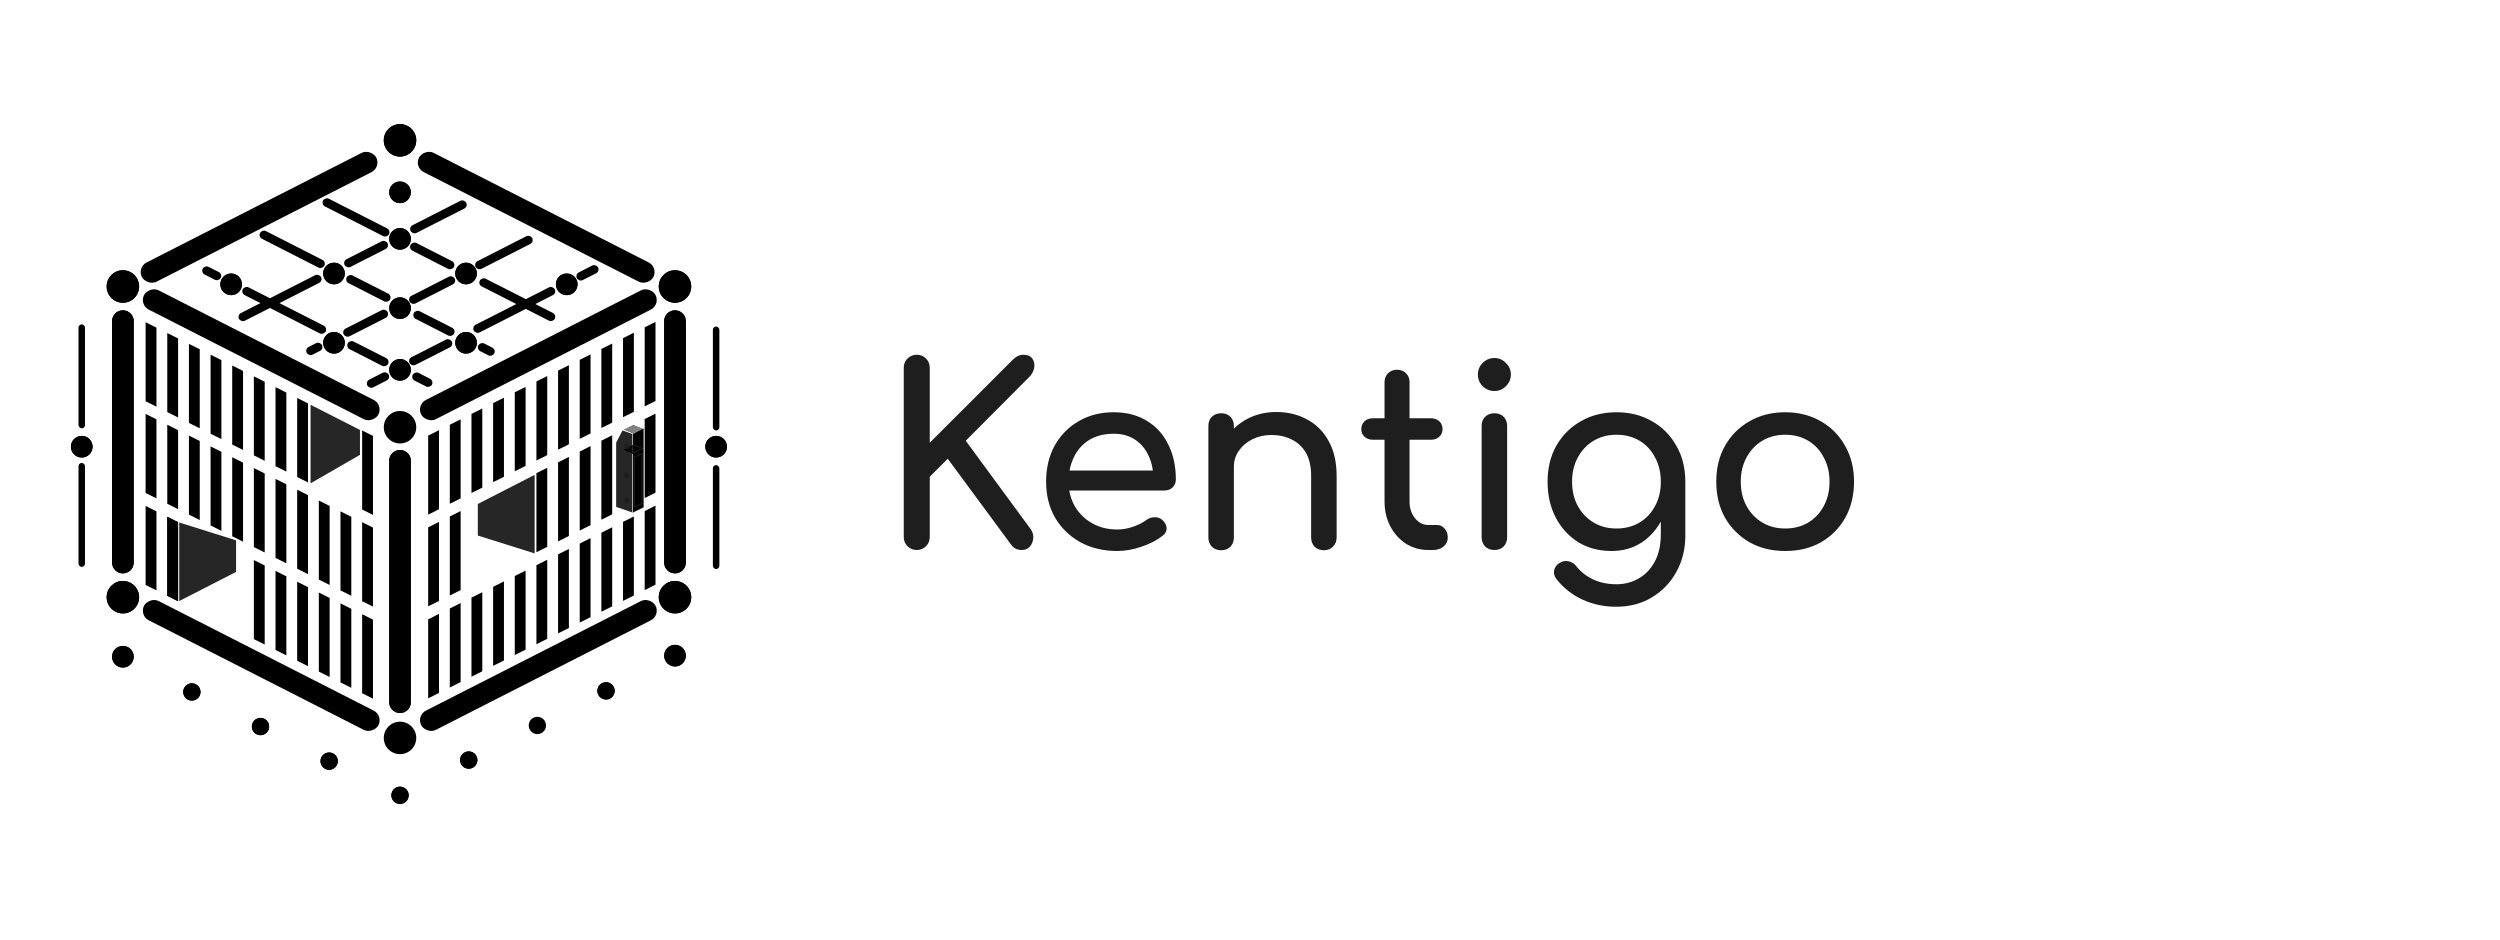 <svg width="500" height="188" viewBox="0 0 500 188" fill="none" xmlns="http://www.w3.org/2000/svg">
<rect width="500" height="187.943" fill="white"/>
<path d="M131.1 98.534L128.935 99.613V83.808L131.1 82.725V98.534Z" fill="black"/>
<rect width="4.05" height="1.732" rx="0.866" transform="matrix(-0.891 -0.454 -0.454 0.891 44.541 54.808)" fill="black"/>
<rect width="14.424" height="1.732" rx="0.866" transform="matrix(-0.891 -0.454 -0.454 0.891 65.258 52.372)" fill="black"/>
<rect width="16.823" height="1.732" rx="0.866" transform="matrix(-0.891 -0.454 -0.454 0.891 111.347 62.988)" fill="black"/>
<rect width="14.805" height="1.732" rx="0.866" transform="matrix(-0.891 -0.454 -0.454 0.891 78.196 46.075)" fill="black"/>
<rect width="9.736" height="1.732" rx="0.866" transform="matrix(-0.891 -0.454 -0.454 0.891 78.404 59.121)" fill="black"/>
<rect width="9.736" height="1.732" rx="0.866" transform="matrix(-0.891 -0.454 -0.454 0.891 91.177 52.626)" fill="black"/>
<rect width="9.05" height="1.732" rx="0.866" transform="matrix(-0.891 -0.454 -0.454 0.891 78.009 72.017)" fill="black"/>
<rect width="9.05" height="1.732" rx="0.866" transform="matrix(-0.891 -0.454 -0.454 0.891 91.215 65.955)" fill="black"/>
<rect width="4.322" height="1.732" rx="0.866" transform="matrix(-0.891 -0.454 -0.454 0.891 86.786 76.15)" fill="black"/>
<rect width="3.556" height="1.732" rx="0.866" transform="matrix(-0.891 -0.454 -0.454 0.891 99.241 69.92)" fill="black"/>
<rect width="18.611" height="1.732" rx="0.866" transform="matrix(-0.891 -0.454 -0.454 0.891 65.527 65.532)" fill="black"/>
<rect x="47.41" y="62.998" width="18.414" height="1.732" rx="0.866" transform="rotate(-27 47.41 62.998)" fill="black"/>
<rect x="68.529" y="52.235" width="9.631" height="1.732" rx="0.866" transform="rotate(-27 68.529 52.235)" fill="black"/>
<rect x="81.735" y="45.434" width="12.478" height="1.732" rx="0.866" transform="rotate(-27 81.735 45.434)" fill="black"/>
<rect x="94.727" y="52.618" width="12.711" height="1.732" rx="0.866" transform="rotate(-27 94.727 52.618)" fill="black"/>
<rect x="81.519" y="59.547" width="10.137" height="1.732" rx="0.866" transform="rotate(-27 81.519 59.547)" fill="black"/>
<rect x="68.344" y="66.106" width="9.859" height="1.732" rx="0.866" transform="rotate(-27 68.344 66.106)" fill="black"/>
<rect x="60.95" y="69.786" width="3.419" height="1.732" rx="0.866" transform="rotate(-27 60.95 69.786)" fill="black"/>
<rect x="114.985" y="54.872" width="4.752" height="1.732" rx="0.866" transform="rotate(-27 114.985 54.872)" fill="black"/>
<rect x="94.361" y="65.337" width="18.18" height="1.732" rx="0.866" transform="rotate(-27 94.361 65.337)" fill="black"/>
<rect x="81.519" y="71.832" width="9.474" height="1.732" rx="0.866" transform="rotate(-27 81.519 71.832)" fill="black"/>
<rect x="73.076" y="76.323" width="4.784" height="1.732" rx="0.866" transform="rotate(-27 73.076 76.323)" fill="black"/>
<ellipse cx="80.003" cy="28.07" rx="3.248" ry="3.248" fill="black"/>
<ellipse cx="24.576" cy="57.299" rx="3.248" ry="3.248" fill="black"/>
<ellipse cx="46.228" cy="56.866" rx="2.165" ry="2.165" fill="black"/>
<ellipse cx="113.346" cy="56.866" rx="2.165" ry="2.165" fill="black"/>
<ellipse cx="66.796" cy="54.701" rx="2.165" ry="2.165" fill="black"/>
<ellipse cx="66.796" cy="68.558" rx="2.165" ry="2.165" fill="black"/>
<ellipse cx="24.578" cy="131.346" rx="2.165" ry="2.165" fill="black"/>
<ellipse cx="93.21" cy="54.701" rx="2.165" ry="2.165" fill="black"/>
<ellipse cx="93.21" cy="68.558" rx="2.165" ry="2.165" fill="black"/>
<ellipse cx="80.004" cy="61.63" rx="2.165" ry="2.165" fill="black"/>
<ellipse cx="80.004" cy="47.773" rx="2.165" ry="2.165" fill="black"/>
<ellipse cx="80.004" cy="38.463" rx="2.165" ry="2.165" fill="black"/>
<ellipse cx="80.004" cy="73.971" rx="2.165" ry="2.165" fill="black"/>
<ellipse cx="143.225" cy="89.343" rx="2.165" ry="2.165" fill="black"/>
<ellipse cx="16.35" cy="89.343" rx="2.165" ry="2.165" fill="black"/>
<ellipse cx="80.003" cy="85.446" rx="3.248" ry="3.248" fill="black"/>
<ellipse cx="134.997" cy="57.299" rx="3.248" ry="3.248" fill="black"/>
<ellipse cx="24.576" cy="119.438" rx="3.248" ry="3.248" fill="black"/>
<ellipse cx="80.003" cy="147.584" rx="3.248" ry="3.248" fill="black"/>
<ellipse cx="134.997" cy="119.438" rx="3.248" ry="3.248" fill="black"/>
<path d="M77.839 140.44C77.839 141.635 78.809 142.605 80.004 142.605V142.605V142.605C81.2 142.605 82.17 141.635 82.17 140.44V92.158C82.17 90.962 81.2 89.993 80.004 89.993V89.993C78.809 89.993 77.839 90.962 77.839 92.158V140.44Z" fill="black"/>
<path d="M132.833 112.51C132.833 113.705 133.803 114.675 134.999 114.675V114.675V114.675C136.194 114.675 137.164 113.705 137.164 112.51V64.228C137.164 63.032 136.194 62.063 134.999 62.063V62.063C133.803 62.063 132.833 63.032 132.833 64.228V112.51Z" fill="black"/>
<path d="M22.413 112.51C22.413 113.705 23.382 114.675 24.578 114.675V114.675V114.675C25.773 114.675 26.743 113.705 26.743 112.51V64.228C26.743 63.032 25.773 62.063 24.578 62.063V62.063C23.382 62.063 22.413 63.032 22.413 64.228V112.51Z" fill="black"/>
<ellipse cx="93.747" cy="152.011" rx="1.732" ry="1.732" fill="black"/>
<ellipse cx="107.474" cy="145.092" rx="1.732" ry="1.732" fill="black"/>
<ellipse cx="121.202" cy="138.173" rx="1.732" ry="1.732" fill="black"/>
<ellipse cx="134.999" cy="131.13" rx="2.165" ry="2.165" fill="black"/>
<ellipse cx="1.732" cy="1.732" rx="1.732" ry="1.732" transform="matrix(-1 0 0 1 67.56 150.495)" fill="black"/>
<ellipse cx="1.732" cy="1.732" rx="1.732" ry="1.732" transform="matrix(-1 0 0 1 53.832 143.576)" fill="black"/>
<ellipse cx="1.732" cy="1.732" rx="1.732" ry="1.732" transform="matrix(-1 0 0 1 40.105 136.657)" fill="black"/>
<ellipse cx="80.004" cy="159.06" rx="1.732" ry="1.732" fill="black"/>
<path d="M33.454 82.418L35.619 83.497V67.692L33.454 66.609V82.418Z" fill="black"/>
<path d="M37.785 84.583L39.95 85.662V69.857L37.785 68.774V84.583Z" fill="black"/>
<path d="M42.115 86.748L44.28 87.827V72.022L42.115 70.94V86.748Z" fill="black"/>
<path d="M46.444 88.913L48.609 89.993V74.187L46.444 73.105V88.913Z" fill="black"/>
<path d="M50.774 91.078L52.94 92.158V76.352L50.774 75.27V91.078Z" fill="black"/>
<path d="M55.105 93.243L57.27 94.323V78.517L55.105 77.435V93.243Z" fill="black"/>
<path d="M59.435 95.409L61.6 96.488V80.683L59.435 79.6V95.409Z" fill="black"/>
<path d="M72.427 101.904L74.592 102.983V87.178L72.427 86.095V101.904Z" fill="black"/>
<ellipse cx="80.003" cy="28.07" rx="3.248" ry="3.248" fill="black"/>
<ellipse cx="24.576" cy="57.299" rx="3.248" ry="3.248" fill="black"/>
<ellipse cx="46.228" cy="56.866" rx="2.165" ry="2.165" fill="black"/>
<ellipse cx="113.346" cy="56.866" rx="2.165" ry="2.165" fill="black"/>
<ellipse cx="66.796" cy="54.701" rx="2.165" ry="2.165" fill="black"/>
<ellipse cx="66.796" cy="68.558" rx="2.165" ry="2.165" fill="black"/>
<ellipse cx="24.578" cy="131.346" rx="2.165" ry="2.165" fill="black"/>
<ellipse cx="93.21" cy="54.701" rx="2.165" ry="2.165" fill="black"/>
<ellipse cx="93.21" cy="68.558" rx="2.165" ry="2.165" fill="black"/>
<ellipse cx="80.004" cy="61.63" rx="2.165" ry="2.165" fill="black"/>
<ellipse cx="80.004" cy="47.773" rx="2.165" ry="2.165" fill="black"/>
<ellipse cx="80.004" cy="38.463" rx="2.165" ry="2.165" fill="black"/>
<ellipse cx="80.004" cy="73.971" rx="2.165" ry="2.165" fill="black"/>
<ellipse cx="143.225" cy="89.343" rx="2.165" ry="2.165" fill="black"/>
<ellipse cx="16.35" cy="89.343" rx="2.165" ry="2.165" fill="black"/>
<ellipse cx="134.997" cy="57.299" rx="3.248" ry="3.248" fill="black"/>
<ellipse cx="24.576" cy="119.438" rx="3.248" ry="3.248" fill="black"/>
<ellipse cx="134.997" cy="119.438" rx="3.248" ry="3.248" fill="black"/>
<path d="M77.839 140.44C77.839 141.635 78.809 142.605 80.004 142.605V142.605V142.605C81.2 142.605 82.17 141.635 82.17 140.44V92.158C82.17 90.962 81.2 89.993 80.004 89.993V89.993C78.809 89.993 77.839 90.962 77.839 92.158V140.44Z" fill="black"/>
<path d="M132.833 112.51C132.833 113.705 133.803 114.675 134.999 114.675V114.675V114.675C136.194 114.675 137.164 113.705 137.164 112.51V64.228C137.164 63.032 136.194 62.063 134.999 62.063V62.063C133.803 62.063 132.833 63.032 132.833 64.228V112.51Z" fill="black"/>
<path d="M22.413 112.51C22.413 113.705 23.382 114.675 24.578 114.675V114.675V114.675C25.773 114.675 26.743 113.705 26.743 112.51V64.228C26.743 63.032 25.773 62.063 24.578 62.063V62.063C23.382 62.063 22.413 63.032 22.413 64.228V112.51Z" fill="black"/>
<ellipse cx="93.747" cy="152.011" rx="1.732" ry="1.732" fill="black"/>
<ellipse cx="121.202" cy="138.173" rx="1.732" ry="1.732" fill="black"/>
<ellipse cx="134.999" cy="131.13" rx="2.165" ry="2.165" fill="black"/>
<ellipse cx="1.732" cy="1.732" rx="1.732" ry="1.732" transform="matrix(-1 0 0 1 67.56 150.495)" fill="black"/>
<ellipse cx="1.732" cy="1.732" rx="1.732" ry="1.732" transform="matrix(-1 0 0 1 53.832 143.576)" fill="black"/>
<ellipse cx="1.732" cy="1.732" rx="1.732" ry="1.732" transform="matrix(-1 0 0 1 40.105 136.657)" fill="black"/>
<ellipse cx="80.004" cy="159.06" rx="1.732" ry="1.732" fill="black"/>
<path d="M29.123 80.253L31.289 81.332V65.527L29.123 64.444V80.253Z" fill="black"/>
<path d="M33.454 100.76L35.619 101.84V86.034L33.454 84.952V100.76Z" fill="black"/>
<path d="M37.785 102.925L39.95 104.005V88.199L37.785 87.117V102.925Z" fill="black"/>
<path d="M42.115 105.09L44.28 106.17V90.364L42.115 89.282V105.09Z" fill="black"/>
<path d="M46.444 107.256L48.609 108.335V92.53L46.444 91.447V107.256Z" fill="black"/>
<path d="M50.774 109.421L52.94 110.5V94.695L50.774 93.612V109.421Z" fill="black"/>
<path d="M55.105 111.586L57.27 112.665V96.86L55.105 95.777V111.586Z" fill="black"/>
<path d="M59.435 113.751L61.6 114.83V99.025L59.435 97.942V113.751Z" fill="black"/>
<path d="M63.766 115.916L65.931 116.995V101.19L63.766 100.107V115.916Z" fill="black"/>
<path d="M68.096 118.081L70.261 119.16V103.355L68.096 102.273V118.081Z" fill="black"/>
<path d="M72.427 120.246L74.592 121.326V105.52L72.427 104.438V120.246Z" fill="black"/>
<path d="M29.123 98.595L31.289 99.674V83.869L29.123 82.787V98.595Z" fill="black"/>
<path d="M33.454 119.164L35.619 120.243V104.438L33.454 103.355V119.164Z" fill="black"/>
<path d="M33.454 119.164L35.619 120.243V104.438L33.454 103.355V119.164Z" fill="black"/>
<path d="M50.774 127.824L52.94 128.903V113.098L50.774 112.016V127.824Z" fill="black"/>
<path d="M55.105 129.989L57.27 131.069V115.263L55.105 114.181V129.989Z" fill="black"/>
<path d="M59.435 132.154L61.6 133.234V117.428L59.435 116.346V132.154Z" fill="black"/>
<path d="M63.766 134.319L65.931 135.399V119.593L63.766 118.511V134.319Z" fill="black"/>
<path d="M68.096 136.485L70.261 137.564V121.759L68.096 120.676V136.485Z" fill="black"/>
<path d="M72.427 138.65L74.592 139.729V123.924L72.427 122.841V138.65Z" fill="black"/>
<path d="M29.123 116.998L31.289 118.078V102.273L29.123 101.19V116.998Z" fill="black"/>
<path d="M126.77 82.357L124.604 83.436V67.631L126.77 66.548V82.357Z" fill="black"/>
<path d="M122.439 84.522L120.274 85.601V69.796L122.439 68.713V84.522Z" fill="black"/>
<path d="M118.11 86.687L115.945 87.766V71.961L118.11 70.878V86.687Z" fill="black"/>
<path d="M113.78 88.852L111.615 89.931V74.126L113.78 73.043V88.852Z" fill="black"/>
<path d="M109.449 91.017L107.284 92.097V76.291L109.449 75.209V91.017Z" fill="black"/>
<path d="M105.119 93.182L102.954 94.262V78.456L105.119 77.374V93.182Z" fill="black"/>
<path d="M100.789 95.347L98.624 96.427V80.621L100.789 79.539V95.347Z" fill="black"/>
<path d="M96.458 97.513L94.293 98.592V82.787L96.458 81.704V97.513Z" fill="black"/>
<path d="M92.127 99.678L89.962 100.757V84.952L92.127 83.869V99.678Z" fill="black"/>
<path d="M87.799 101.843L85.634 102.922V87.117L87.799 86.034V101.843Z" fill="black"/>
<path d="M131.1 80.192L128.935 81.271V65.466L131.1 64.383V80.192Z" fill="black"/>
<path d="M122.439 102.864L120.274 103.944V88.138L122.439 87.056V102.864Z" fill="black"/>
<path d="M118.11 105.029L115.945 106.109V90.303L118.11 89.221V105.029Z" fill="black"/>
<path d="M113.78 107.194L111.615 108.274V92.468L113.78 91.386V107.194Z" fill="black"/>
<path d="M109.449 109.36L107.284 110.439V94.633L109.449 93.551V109.36Z" fill="black"/>
<path d="M92.127 118.02L89.962 119.099V103.294L92.127 102.211V118.02Z" fill="black"/>
<path d="M87.799 120.185L85.634 121.264V105.459L87.799 104.377V120.185Z" fill="black"/>
<path d="M126.77 119.103L124.604 120.182V104.377L126.77 103.294V119.103Z" fill="black"/>
<path d="M122.439 121.268L120.274 122.347V106.542L122.439 105.459V121.268Z" fill="black"/>
<path d="M118.11 123.433L115.945 124.512V108.707L118.11 107.624V123.433Z" fill="black"/>
<path d="M113.78 125.598L111.615 126.677V110.872L113.78 109.789V125.598Z" fill="black"/>
<path d="M109.449 127.763L107.284 128.842V113.037L109.449 111.954V127.763Z" fill="black"/>
<path d="M105.119 129.928L102.954 131.007V115.202L105.119 114.12V129.928Z" fill="black"/>
<path d="M100.789 132.093L98.624 133.172V117.367L100.789 116.285V132.093Z" fill="black"/>
<path d="M96.458 134.258L94.293 135.338V119.532L96.458 118.45V134.258Z" fill="black"/>
<path d="M92.127 136.423L89.962 137.503V121.697L92.127 120.615V136.423Z" fill="black"/>
<path d="M87.799 138.588L85.634 139.668V123.863L87.799 122.78V138.588Z" fill="black"/>
<path d="M131.1 116.937L128.935 118.017V102.211L131.1 101.129V116.937Z" fill="black"/>
<rect x="83.252" y="80.968" width="52.612" height="4.33" rx="2.165" transform="rotate(-27 83.252 80.968)" fill="black"/>
<rect width="52.612" height="4.33" rx="2.165" transform="matrix(-0.891 -0.454 -0.454 0.891 76.669 80.968)" fill="black"/>
<rect width="52.612" height="4.33" rx="2.165" transform="matrix(0.891 0.454 0.454 -0.891 82.819 33.444)" fill="black"/>
<rect x="76.236" y="33.444" width="52.612" height="4.33" rx="2.165" transform="rotate(153 76.236 33.444)" fill="black"/>
<rect x="83.252" y="143.107" width="52.612" height="4.33" rx="2.165" transform="rotate(-27 83.252 143.107)" fill="black"/>
<rect width="52.612" height="4.33" rx="2.165" transform="matrix(-0.891 -0.454 -0.454 0.891 76.669 143.107)" fill="black"/>
<rect x="15.699" y="64.877" width="1.299" height="20.785" rx="0.65" fill="black"/>
<rect x="15.699" y="92.591" width="1.299" height="20.785" rx="0.65" fill="black"/>
<rect x="142.575" y="65.31" width="1.299" height="20.785" rx="0.65" fill="black"/>
<rect x="142.575" y="93.024" width="1.299" height="20.785" rx="0.65" fill="black"/>
<path d="M128.669 85.743V101.44L126.604 102.469V86.776L128.669 85.743Z" fill="black" stroke="#1E1E1E" stroke-width="0.1"/>
<path d="M128.403 90.79V100.708L126.871 101.32V91.404L128.403 90.79Z" fill="black" stroke="#1E1E1E" stroke-width="0.2"/>
<g filter="url(#filter0_d_11_168)">
<path d="M128.719 85.662L126.554 86.745L124.605 85.98L126.771 84.904L128.719 85.662Z" fill="black" fill-opacity="0.75" shape-rendering="crispEdges"/>
<path d="M126.775 85.014L128.473 85.674L126.549 86.635L124.852 85.969L126.775 85.014Z" stroke="#1E1E1E" stroke-width="0.2" shape-rendering="crispEdges"/>
</g>
<path d="M47.214 114.385L35.848 120.208L35.848 104.499L47.214 108.071L47.214 114.385Z" fill="black" fill-opacity="0.85"/>
<path d="M71.994 90.967L62.11 96.665L62.11 80.957L71.993 85.987L71.994 90.967Z" fill="black" fill-opacity="0.85"/>
<path d="M95.562 100.795L106.928 94.972L106.928 110.681L95.562 107.109L95.562 100.795Z" fill="black" fill-opacity="0.85"/>
<path d="M123.23 88.515L124.497 86.095L126.445 86.783L126.445 102.492L123.23 101.379L123.23 88.515Z" fill="black" fill-opacity="0.85"/>
<ellipse cx="125.363" cy="89.235" rx="0.541" ry="0.541" fill="#1E1E1E"/>
<ellipse cx="125.363" cy="100.06" rx="0.541" ry="0.541" fill="#1E1E1E"/>
<ellipse cx="125.363" cy="95.081" rx="0.541" ry="0.541" fill="#1E1E1E"/>
<path d="M126.923 86.538L125.038 85.771M126.706 86.646L124.822 85.879M127.139 86.43L125.255 85.662M127.356 86.321L125.472 85.554M127.572 86.213L125.688 85.446M127.789 86.105L125.905 85.338M128.005 85.996L126.121 85.229M128.222 85.888L126.338 85.121M128.438 85.78L126.554 85.013" stroke="#181818" stroke-width="0.1"/>
<path d="M183.35 110C182.65 110 182.034 109.75 181.5 109.25C181 108.75 180.75 108.133 180.75 107.4V73.55C180.75 72.817 181 72.2 181.5 71.7C182.034 71.2 182.65 70.95 183.35 70.95C184.084 70.95 184.7 71.2 185.2 71.7C185.7 72.2 185.95 72.817 185.95 73.55V88.55L202.5 72C202.9 71.6 203.267 71.333 203.6 71.2C203.934 71.033 204.284 70.95 204.65 70.95C205.484 70.95 206.084 71.2 206.45 71.7C206.817 72.2 206.95 72.8 206.85 73.5C206.75 74.167 206.434 74.783 205.9 75.35L193.15 88.15L206.15 105.85C206.55 106.417 206.717 107.033 206.65 107.7C206.584 108.333 206.35 108.883 205.95 109.35C205.55 109.783 205.017 110 204.35 110C203.417 110 202.7 109.633 202.2 108.9L189.55 91.75L185.95 95.35V107.4C185.95 108.133 185.7 108.75 185.2 109.25C184.7 109.75 184.084 110 183.35 110ZM223.471 110.2C220.705 110.2 218.238 109.617 216.071 108.45C213.938 107.25 212.255 105.617 211.021 103.55C209.821 101.45 209.221 99.05 209.221 96.35C209.221 93.617 209.788 91.217 210.921 89.15C212.088 87.05 213.688 85.417 215.721 84.25C217.755 83.05 220.088 82.45 222.721 82.45C225.321 82.45 227.555 83.033 229.421 84.2C231.288 85.333 232.705 86.917 233.671 88.95C234.671 90.95 235.171 93.267 235.171 95.9C235.171 96.533 234.955 97.067 234.521 97.5C234.088 97.9 233.538 98.1 232.871 98.1H212.721V94.1H232.721L230.671 95.5C230.638 93.833 230.305 92.35 229.671 91.05C229.038 89.717 228.138 88.667 226.971 87.9C225.805 87.133 224.388 86.75 222.721 86.75C220.821 86.75 219.188 87.167 217.821 88C216.488 88.833 215.471 89.983 214.771 91.45C214.071 92.883 213.721 94.517 213.721 96.35C213.721 98.183 214.138 99.817 214.971 101.25C215.805 102.683 216.955 103.817 218.421 104.65C219.888 105.483 221.571 105.9 223.471 105.9C224.505 105.9 225.555 105.717 226.621 105.35C227.721 104.95 228.605 104.5 229.271 104C229.771 103.633 230.305 103.45 230.871 103.45C231.471 103.417 231.988 103.583 232.421 103.95C232.988 104.45 233.288 105 233.321 105.6C233.355 106.2 233.088 106.717 232.521 107.15C231.388 108.05 229.971 108.783 228.271 109.35C226.605 109.917 225.005 110.2 223.471 110.2ZM264.776 110.05C264.043 110.05 263.426 109.817 262.926 109.35C262.459 108.85 262.226 108.233 262.226 107.5V95.2C262.226 93.3 261.876 91.75 261.176 90.55C260.476 89.35 259.526 88.467 258.326 87.9C257.159 87.3 255.809 87 254.276 87C252.876 87 251.609 87.283 250.476 87.85C249.343 88.417 248.443 89.183 247.776 90.15C247.109 91.083 246.776 92.167 246.776 93.4H243.626C243.626 91.3 244.126 89.433 245.126 87.8C246.159 86.133 247.559 84.817 249.326 83.85C251.093 82.883 253.076 82.4 255.276 82.4C257.576 82.4 259.626 82.9 261.426 83.9C263.259 84.867 264.693 86.3 265.726 88.2C266.793 90.1 267.326 92.433 267.326 95.2V107.5C267.326 108.233 267.076 108.85 266.576 109.35C266.109 109.817 265.509 110.05 264.776 110.05ZM244.226 110.05C243.493 110.05 242.876 109.817 242.376 109.35C241.909 108.85 241.676 108.233 241.676 107.5V85.2C241.676 84.433 241.909 83.817 242.376 83.35C242.876 82.883 243.493 82.65 244.226 82.65C244.993 82.65 245.609 82.883 246.076 83.35C246.543 83.817 246.776 84.433 246.776 85.2V107.5C246.776 108.233 246.543 108.85 246.076 109.35C245.609 109.817 244.993 110.05 244.226 110.05ZM285.708 110C284.041 110 282.541 109.583 281.208 108.75C279.875 107.883 278.825 106.717 278.058 105.25C277.291 103.783 276.908 102.133 276.908 100.3V76.45C276.908 75.717 277.141 75.117 277.608 74.65C278.075 74.183 278.675 73.95 279.408 73.95C280.141 73.95 280.741 74.183 281.208 74.65C281.675 75.117 281.908 75.717 281.908 76.45V100.3C281.908 101.633 282.275 102.75 283.008 103.65C283.741 104.55 284.641 105 285.708 105H287.408C288.008 105 288.508 105.233 288.908 105.7C289.341 106.167 289.558 106.767 289.558 107.5C289.558 108.233 289.275 108.833 288.708 109.3C288.175 109.767 287.475 110 286.608 110H285.708ZM274.608 87.95C273.908 87.95 273.341 87.75 272.908 87.35C272.475 86.95 272.258 86.45 272.258 85.85C272.258 85.183 272.475 84.65 272.908 84.25C273.341 83.85 273.908 83.65 274.608 83.65H286.158C286.858 83.65 287.425 83.85 287.858 84.25C288.291 84.65 288.508 85.183 288.508 85.85C288.508 86.45 288.291 86.95 287.858 87.35C287.425 87.75 286.858 87.95 286.158 87.95H274.608ZM298.876 110C298.143 110 297.526 109.767 297.026 109.3C296.56 108.8 296.326 108.183 296.326 107.45V85.2C296.326 84.433 296.56 83.817 297.026 83.35C297.526 82.883 298.143 82.65 298.876 82.65C299.643 82.65 300.26 82.883 300.726 83.35C301.193 83.817 301.426 84.433 301.426 85.2V107.45C301.426 108.183 301.193 108.8 300.726 109.3C300.26 109.767 299.643 110 298.876 110ZM298.876 78.2C297.976 78.2 297.193 77.883 296.526 77.25C295.893 76.583 295.576 75.8 295.576 74.9C295.576 74 295.893 73.233 296.526 72.6C297.193 71.933 297.976 71.6 298.876 71.6C299.776 71.6 300.543 71.933 301.176 72.6C301.843 73.233 302.176 74 302.176 74.9C302.176 75.8 301.843 76.583 301.176 77.25C300.543 77.883 299.776 78.2 298.876 78.2ZM322.314 110.2C319.814 110.2 317.598 109.617 315.664 108.45C313.764 107.25 312.264 105.617 311.164 103.55C310.064 101.45 309.514 99.05 309.514 96.35C309.514 93.617 310.098 91.217 311.264 89.15C312.464 87.05 314.098 85.417 316.164 84.25C318.231 83.05 320.614 82.45 323.314 82.45C325.981 82.45 328.348 83.05 330.414 84.25C332.481 85.417 334.098 87.05 335.264 89.15C336.464 91.217 337.064 93.617 337.064 96.35H334.114C334.114 99.05 333.598 101.45 332.564 103.55C331.564 105.617 330.181 107.25 328.414 108.45C326.648 109.617 324.614 110.2 322.314 110.2ZM323.214 121.35C320.848 121.35 318.631 120.883 316.564 119.95C314.498 119.017 312.748 117.65 311.314 115.85C310.881 115.283 310.714 114.7 310.814 114.1C310.948 113.5 311.281 113.017 311.814 112.65C312.414 112.25 313.031 112.117 313.664 112.25C314.331 112.383 314.864 112.717 315.264 113.25C316.164 114.383 317.298 115.267 318.664 115.9C320.031 116.533 321.581 116.85 323.314 116.85C324.914 116.85 326.381 116.467 327.714 115.7C329.081 114.933 330.164 113.8 330.964 112.3C331.764 110.8 332.164 108.967 332.164 106.8V99.7L333.814 95.3L337.064 96.35V107.15C337.064 109.783 336.481 112.167 335.314 114.3C334.148 116.467 332.514 118.183 330.414 119.45C328.348 120.717 325.948 121.35 323.214 121.35ZM323.314 105.7C325.048 105.7 326.581 105.3 327.914 104.5C329.248 103.7 330.281 102.6 331.014 101.2C331.781 99.8 332.164 98.183 332.164 96.35C332.164 94.517 331.781 92.9 331.014 91.5C330.281 90.067 329.248 88.95 327.914 88.15C326.581 87.35 325.048 86.95 323.314 86.95C321.581 86.95 320.048 87.35 318.714 88.15C317.381 88.95 316.331 90.067 315.564 91.5C314.798 92.9 314.414 94.517 314.414 96.35C314.414 98.183 314.798 99.8 315.564 101.2C316.331 102.6 317.381 103.7 318.714 104.5C320.048 105.3 321.581 105.7 323.314 105.7ZM357.054 110.2C354.354 110.2 351.971 109.617 349.904 108.45C347.838 107.25 346.204 105.617 345.004 103.55C343.838 101.45 343.254 99.05 343.254 96.35C343.254 93.617 343.838 91.217 345.004 89.15C346.204 87.05 347.838 85.417 349.904 84.25C351.971 83.05 354.354 82.45 357.054 82.45C359.721 82.45 362.088 83.05 364.154 84.25C366.221 85.417 367.838 87.05 369.004 89.15C370.204 91.217 370.804 93.617 370.804 96.35C370.804 99.05 370.221 101.45 369.054 103.55C367.888 105.617 366.271 107.25 364.204 108.45C362.138 109.617 359.754 110.2 357.054 110.2ZM357.054 105.7C358.788 105.7 360.321 105.3 361.654 104.5C362.988 103.7 364.021 102.6 364.754 101.2C365.521 99.8 365.904 98.183 365.904 96.35C365.904 94.517 365.521 92.9 364.754 91.5C364.021 90.067 362.988 88.95 361.654 88.15C360.321 87.35 358.788 86.95 357.054 86.95C355.321 86.95 353.788 87.35 352.454 88.15C351.121 88.95 350.071 90.067 349.304 91.5C348.538 92.9 348.154 94.517 348.154 96.35C348.154 98.183 348.538 99.8 349.304 101.2C350.071 102.6 351.121 103.7 352.454 104.5C353.788 105.3 355.321 105.7 357.054 105.7Z" fill="#1E1E1E"/>
<defs>
<filter id="filter0_d_11_168" x="120.605" y="84.904" width="12.114" height="9.84" filterUnits="userSpaceOnUse" color-interpolation-filters="sRGB">
<feFlood flood-opacity="0" result="BackgroundImageFix"/>
<feColorMatrix in="SourceAlpha" type="matrix" values="0 0 0 0 0 0 0 0 0 0 0 0 0 0 0 0 0 0 127 0" result="hardAlpha"/>
<feOffset dy="4"/>
<feGaussianBlur stdDeviation="2"/>
<feComposite in2="hardAlpha" operator="out"/>
<feColorMatrix type="matrix" values="0 0 0 0 0 0 0 0 0 0 0 0 0 0 0 0 0 0 0.25 0"/>
<feBlend mode="normal" in2="BackgroundImageFix" result="effect1_dropShadow_11_168"/>
<feBlend mode="normal" in="SourceGraphic" in2="effect1_dropShadow_11_168" result="shape"/>
</filter>
</defs>
</svg>
